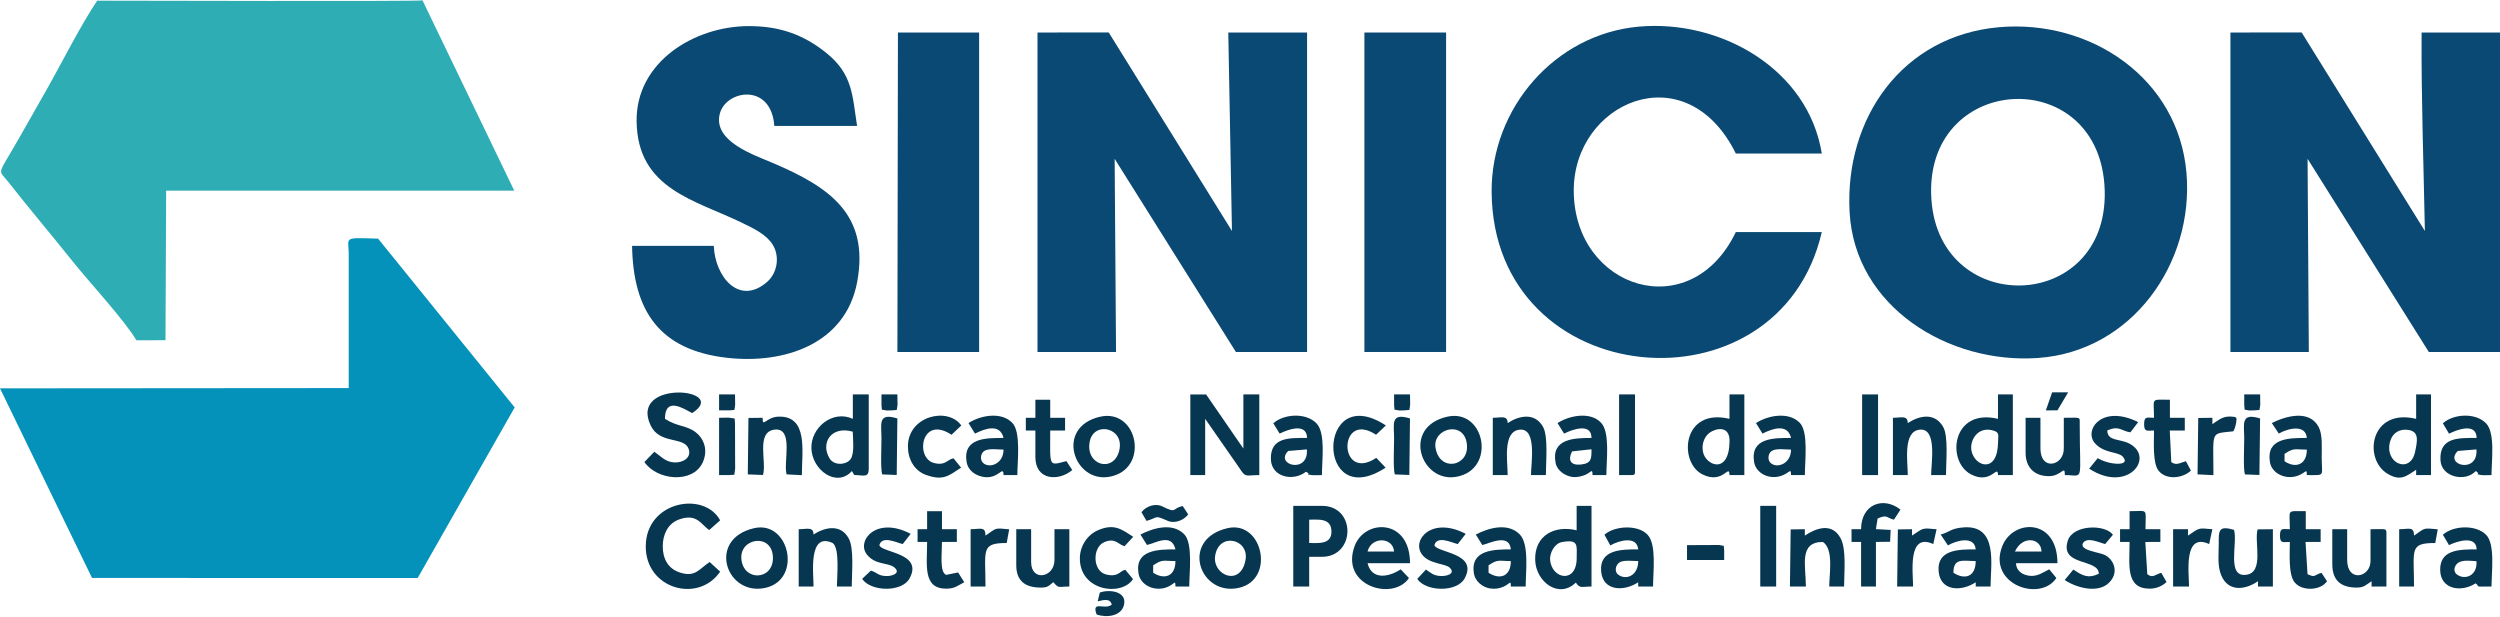 <?xml version="1.0" encoding="UTF-8"?>
<!DOCTYPE svg PUBLIC "-//W3C//DTD SVG 1.1//EN" "http://www.w3.org/Graphics/SVG/1.1/DTD/svg11.dtd">
<!-- Creator: CorelDRAW 2020 (64 Bit) -->
<svg xmlns="http://www.w3.org/2000/svg" xml:space="preserve" width="884px" height="218px" version="1.1" style="shape-rendering:geometricPrecision; text-rendering:geometricPrecision; image-rendering:optimizeQuality; fill-rule:evenodd; clip-rule:evenodd"
viewBox="0 0 884 217.72"
 xmlns:xlink="http://www.w3.org/1999/xlink"
 xmlns:xodm="http://www.corel.com/coreldraw/odm/2003">
 <defs>
  <style type="text/css">
   <![CDATA[
    .fil0 {fill:#0592BA}
    .fil3 {fill:#073651}
    .fil2 {fill:#0A4973}
    .fil1 {fill:#2FADB5}
   ]]>
  </style>
 </defs>
 <g id="Camada_x0020_1">
  <g id="_1695665494144">
   <path class="fil0" d="M123.3 137.08l-123.3 0.1 32.54 67.04 115.15 0.03 34.3 -60.33 -48.29 -59.67c-12.65,-0.43 -10.44,-0.5 -10.4,5.17l0 47.66z"/>
   <path class="fil1" d="M48.24 120.19l10.28 -0.04 0.23 -52.87 123.09 0 -32.44 -67.28c-3.94,0.41 -102.27,0.1 -115.04,0.1 -6.18,9.24 -12.55,22.11 -18.22,32.07 -3.04,5.34 -6.08,10.69 -9.11,16.03 -8.2,14.44 -7.84,11.21 -4.11,15.98 7.38,9.43 15.2,18.62 22.67,27.99 6.02,7.54 18.18,20.58 22.65,28.02z"/>
   <path class="fil2" d="M682.85 68.4c-1.12,-43.22 60.27,-45.88 61.38,-1.02 1.09,43.78 -60.25,45.01 -61.38,1.02zm24.02 -58.92c-34.18,3 -54.6,32.14 -52.86,65.26 1.76,33.69 35.1,53.93 66.63,51.7 33.25,-2.34 55.2,-33.52 52.5,-65.41 -2.84,-33.55 -33.97,-54.38 -66.27,-51.55z"/>
   <path class="fil2" d="M788.68 124.32l27.72 0 -0.44 -68.3 42.88 68.31 25.16 -0.01 0 -112.96 -27.72 0c-0.15,22.49 0.72,47.44 1.16,70.17l-43.58 -70.2 -25.18 0.03 0 112.96z"/>
   <polygon class="fil2" points="366.86,124.32 394.63,124.32 394.14,56.02 437.02,124.33 462.18,124.32 462.18,11.36 434.32,11.36 435.62,81.53 392.04,11.33 366.86,11.36 "/>
   <path class="fil2" d="M644.19 81.91l-30.4 0c-15.99,33.25 -56.94,20.17 -57.31,-14.29 -0.35,-31.63 39.62,-49.19 57.31,-13.48l30.4 0c-4.87,-29.94 -35.87,-47.47 -64.75,-44.86 -29.64,2.68 -52.18,28.86 -52,58.38 0.43,71.1 101.6,79.94 116.75,14.25z"/>
   <path class="fil2" d="M252.4 86.79l-28.9 0c0.39,22.92 9.59,36.86 33.59,39.59 20.07,2.28 41.87,-4.71 46,-26.8 4.5,-24.07 -10.12,-33.68 -29.7,-42.04 -6.99,-2.99 -21.26,-7.7 -18.89,-17.39 2.09,-8.51 18.23,-11.15 19.29,4.23l29.27 0c-1.68,-10.7 -1.48,-18.28 -10.93,-25.85 -8.27,-6.63 -16.77,-9.45 -27.36,-9.44 -19.19,0 -39.99,12.66 -39.67,33.75 0.37,24.02 20.73,27.7 37.56,35.94 3.74,1.83 8.43,4.01 10.65,7.73 2.48,4.17 1.54,9.93 -2.11,13.08 -9.9,8.54 -18.42,-1.97 -18.8,-12.8z"/>
   <polygon class="fil2" points="482.45,124.32 511.34,124.32 511.34,11.36 482.45,11.36 "/>
   <polygon class="fil2" points="317.32,124.32 346.22,124.32 346.22,11.36 317.51,11.36 "/>
   <path class="fil3" d="M420.9 167.85l5.25 0 0 -19.89 12.01 17.26c2.41,3.75 2.14,2.63 7.13,2.63l0 -28.52 -5.63 0 0 19.14 -13.17 -19.12 -5.59 -0.02 0 28.52z"/>
   <path class="fil3" d="M231.38 159.6l-3.52 3.62c4.4,6.48 16.99,7.76 20.56,0.28 1.87,-3.93 0.95,-8.22 -2.55,-10.89 -3.01,-2.3 -6.59,-1.93 -10.74,-4.65 0,-8.1 6.77,-3.5 9.6,-2.03 13.74,-8.76 -22.56,-12.11 -14.63,4.43 3.19,6.65 11.65,3.81 13.35,8.09 1.28,3.23 -2,5.06 -4.92,4.93 -3.3,-0.15 -4.71,-2.11 -7.15,-3.78z"/>
   <path class="fil3" d="M254.65 202l-3.72 -3.41c-3.74,2.46 -5.03,5.48 -10.47,3.73 -4.37,-1.41 -6.11,-5.01 -6.11,-9.32 0,-3.95 1.68,-7.93 5.64,-9.41 6.54,-2.43 7.97,1.92 10.81,3.68l3.85 -3.42c-5.67,-10.46 -26.2,-6.81 -26.31,9.14 -0.1,15.17 18.6,20.32 26.31,9.01z"/>
   <path class="fil3" d="M301.53 152.49c0.08,2.66 0.67,7.69 -0.75,9.7 -1.51,2.13 -5.77,2.36 -7.35,-0.1 -3.43,-5.35 0.28,-11.81 8.1,-9.6zm0.03 -4.53c-7.18,-3.29 -14.91,3.13 -14.65,10.49 0.27,7.62 8.9,13.98 14.34,7.97l0.8 1.4c3.25,0.03 5.14,1.15 5.14,-2.22l0 -26.27 -5.63 0 0 8.63z"/>
   <path class="fil3" d="M853.98 159.6c-1.68,8.16 -11.23,4.03 -8.76,-3.88 0.89,-2.85 3.29,-4.27 6.31,-3.85 4.09,0.58 3.19,4.11 2.45,7.73zm0.37 -11.64c-16.29,-3.9 -18.84,14.28 -10.07,19.45 4.52,2.66 6.47,0.92 10.07,-1.44l0 1.88 5.25 0 0 -28.52 -5.25 0 0 8.63z"/>
   <path class="fil3" d="M602.16 159.6c-0.58,-3.06 0.74,-6.07 3.25,-7.27 3.18,-1.53 6.21,-0.83 6.16,3.49 -0.13,12.1 -8.48,8.65 -9.41,3.78zm9.38 -11.64c-16.71,-4.01 -18.15,15.37 -9.53,19.66 7.32,3.65 9.47,-4.03 9.53,0.23l5.26 0 0 -28.52 -5.26 0 0 8.63z"/>
   <path class="fil3" d="M697.11 159.22c-0.69,-3.64 2.22,-8.81 7.82,-7.09 2.18,0.67 1.61,1.71 1.58,4.07 -0.12,11.33 -8.33,8.67 -9.4,3.02zm9.38 -11.26c-16.3,-3.91 -18.41,15.02 -9.52,19.65 7.13,3.71 9.45,-3.78 9.52,0.24l5.25 0 0 -28.52 -5.25 0 0 8.63z"/>
   <path class="fil3" d="M548.12 197.87c-0.21,-2.39 1.5,-5.84 4.18,-6.33 6,-1.08 5.22,1.14 5.22,5.6 0.01,9.25 -8.82,7.5 -9.4,0.73zm9.38 -10.5c-7.76,-1.88 -14.91,1.75 -14.66,10.5 0.21,7.72 8.37,13.88 14.38,7.98 1.4,2.22 2.04,1.41 5.54,1.41l0 -28.53 -5.26 0 0 8.64z"/>
   <path class="fil3" d="M462.93 191.87l0 -8.26c3.36,0 7.79,-0.63 7.87,4.14 0.08,4.71 -4.56,4.12 -7.87,4.12zm-5.63 15.39l5.63 0 0 -10.51 4.5 0c11.88,0 12.18,-18.02 0,-18.02l-10.13 0 0 28.53z"/>
   <path class="fil3" d="M492.95 194.87l-9.38 0c1.27,-5.28 8.93,-5.25 9.38,0zm5.26 9.38l-2.92 -3.08c-4.24,2.83 -10.29,3.85 -11.72,-2.17l15.01 0c-0.01,-15.88 -16.02,-15.72 -19.58,-6.07 -5.24,14.2 13.69,19.61 19.21,11.32z"/>
   <path class="fil3" d="M721.88 194.87l-9.39 0c2.7,-5.87 9.29,-4.74 9.39,0zm5.25 9.38l-2.52 -3.09c-2.35,1.22 -4.13,2.54 -6.81,2.31 -2.49,-0.22 -4.87,-1.65 -4.93,-4.47l14.64 0c0,-15.99 -15.7,-15.74 -19.52,-6 -5.28,13.46 13.41,19.9 19.14,11.25z"/>
   <path class="fil3" d="M526.35 202.38l0 -2.63c3.42,-2.26 3.53,-1.5 7.88,-1.5 0,5.5 -3.92,6.73 -7.88,4.13zm-4.5 -13.51l2.3 3.72c2.5,-0.59 9.58,-4.28 10.08,1.53 -6.01,0 -14.42,0.13 -13.06,8.53 0.45,2.77 3.02,4.83 5.66,5.28 1.78,0.29 3.45,0 4.84,-0.63 2.35,-1.07 2.52,-2.56 2.56,-0.04l5.25 0c0.01,-5.2 1.3,-15.06 -2.15,-18.49 -4.29,-4.26 -11.08,-2.18 -15.48,0.1z"/>
   <path class="fil3" d="M690.73 202.38c-0.01,-5.39 3.45,-4.13 7.88,-4.13 0,5.63 -3.91,6.74 -7.88,4.13zm-4.51 -13.51l2.57 3.84c3.03,-1.78 9.39,-3.48 9.82,1.41 -5.82,0 -13.81,-0.05 -13.11,7.81 0.63,7.06 8.07,7.16 13.11,3.82l0 1.51 5.25 0c0,-7.56 2.83,-21.93 -9.65,-20.91 -4.47,0.36 -4.79,1.66 -7.99,2.52z"/>
   <path class="fil3" d="M807.82 162.97l0 -2.62c3.42,-2.27 3.53,-1.51 7.88,-1.51 0,5.18 -3.75,6.84 -7.88,4.13zm-4.51 -13.51l2.47 3.7c3.07,-1.76 9.48,-3.48 9.92,1.56 -6.08,0 -14.47,-0.07 -13.06,8.53 0.69,4.22 6,6.59 10.44,4.59 2.39,-1.07 2.57,-2.41 2.62,0.01 6.74,0 5.26,0.66 5.25,-6.38 0,-3.44 0.35,-7.91 -1.05,-10.58 -3.32,-6.38 -11.84,-3.86 -16.59,-1.43z"/>
   <path class="fil3" d="M579.27 198.25c0,5.08 -4.2,6.93 -7.07,4.81 -1.52,-1.13 -0.9,-3.68 0.67,-4.45 1.54,-0.77 4.57,-0.36 6.4,-0.36zm-11.94 -9.31l2.08 3.79c3.07,-1.8 9.43,-3.5 9.86,1.39 -5.8,0 -13.81,-0.05 -13.1,7.82 0.62,6.96 8.05,7.16 13.1,3.81l0 1.51 5.25 0c0,-5.15 1.31,-14.85 -1.94,-18.32 -3.47,-3.7 -11.74,-3.15 -15.25,0z"/>
   <path class="fil3" d="M555.87 159.47l6.88 -0.74c0.01,3.23 0.06,5 -3.79,5.39 -3.56,0.36 -4.65,-1.51 -3.09,-4.65zm-5.12 -10.01l2.3 3.72c2.88,-1.45 9.7,-3.94 9.71,1.54 -6.11,0 -14.42,0.21 -12.68,8.9 0.55,2.72 3.42,4.59 6.03,4.91 1.42,0.17 3.15,-0.23 4.36,-0.73 2.22,-0.95 2.61,-2.5 2.66,0.05l4.88 0c0,-5.02 1.34,-14.99 -1.82,-18.45 -3.78,-4.15 -11.35,-2.61 -15.44,0.06z"/>
   <path class="fil3" d="M455.52 159.32l6.59 -0.55c0.68,8.85 -11.58,5.48 -6.59,0.55zm-5.28 -9.79l2.24 3.65c2.86,-1.44 9.58,-3.95 9.7,1.54 -6.07,0 -13,-0.42 -12.8,7.5 0.16,6.42 7.97,7.98 12.38,4.46 2.48,1.1 -1.12,0.79 2.29,1.19 0.78,0.09 2.5,-0.02 3.38,-0.02 0,-5.15 1.38,-14.92 -1.94,-18.32 -3.79,-3.87 -11.54,-3.32 -15.25,0z"/>
   <path class="fil3" d="M869.08 159.32l6.59 -0.55c0.68,8.82 -11.64,5.55 -6.59,0.55zm-5.28 -9.79l2.18 3.69c2.92,-1.48 9.65,-3.99 9.76,1.5 -6.26,0 -13.23,-0.37 -12.79,7.87 0.33,6.12 8.92,7.79 12.49,3.83 2.08,1.37 -0.83,0.87 1.82,1.41 0.64,0.13 2.93,0.02 3.74,0.02 0,-5.15 1.38,-14.92 -1.95,-18.32 -3.79,-3.87 -11.53,-3.32 -15.25,0z"/>
   <path class="fil3" d="M875.68 198.31c0.4,5.17 -4.15,6.79 -6.93,4.67 -1.61,-1.22 -0.74,-3.48 0.7,-4.27 1.65,-0.9 4.36,-0.54 6.23,-0.4zm-11.88 -9.37l2.18 3.68c2.88,-1.45 9.67,-3.52 9.76,1.5 -6.02,0 -13.12,0.01 -12.89,7.46 0.21,6.8 7.57,7.8 12.52,4.55 1.9,1.36 -1.12,1.13 5.63,1.13 0,-5.07 1.37,-15.04 -1.95,-18.33 -3.68,-3.65 -11.62,-3.24 -15.25,0.01z"/>
   <path class="fil3" d="M407.76 202.38l0 -2.63c3.42,-2.26 3.53,-1.5 7.88,-1.5 0,5.46 -3.95,6.7 -7.88,4.13zm-4.5 -13.51l2.3 3.68c2.93,-0.54 8.67,-4.39 10.08,1.57 -6.06,0 -14.45,0.07 -13.06,8.53 0.71,4.33 6.06,6.67 10.5,4.65 2.35,-1.07 2.52,-2.56 2.56,-0.04l4.88 0c0,-4.79 1.36,-15.27 -1.78,-18.49 -4.15,-4.25 -10.99,-2.2 -15.48,0.1z"/>
   <path class="fil3" d="M354.85 158.84c0.01,5.12 -5.12,6.81 -7.29,4.65 -1.18,-1.18 -0.8,-3.65 0.81,-4.36 1.71,-0.76 4.53,-0.29 6.48,-0.29zm-12.39 -9.38l2.3 3.72c3.52,-1.77 8.84,-3.69 10.09,1.54 -6.09,0 -14.48,-0.11 -13.06,8.53 0.48,2.9 2.98,4.66 5.72,5.21 5.59,1.13 7.27,-4.41 7.34,-0.61l4.88 0c0,-4.78 1.35,-15.26 -1.79,-18.48 -3.95,-4.06 -11.3,-2.64 -15.48,0.09z"/>
   <path class="fil3" d="M633.31 158.84c0.01,5.12 -5.12,6.81 -7.29,4.65 -1.18,-1.18 -0.8,-3.65 0.81,-4.36 1.71,-0.76 4.53,-0.29 6.48,-0.29zm-12.39 -9.38l2.3 3.72c3.52,-1.77 8.85,-3.69 10.09,1.54 -6.09,0 -14.48,-0.11 -13.06,8.53 0.66,4.05 5.7,6.66 10.4,4.55 2.22,-1 2.61,-2.45 2.66,0.05l4.88 0c0,-4.78 1.35,-15.26 -1.78,-18.48 -3.96,-4.06 -11.31,-2.64 -15.49,0.09z"/>
   <path class="fil3" d="M440.41 197.87c-1.74,9.63 -11.67,5.39 -10.75,-1.34 1.19,-8.65 12.12,-6.18 10.75,1.34zm-6.38 -11.25c-16.32,3.82 -10.36,22.79 2.57,21.35 14.87,-1.67 10.27,-24.36 -2.57,-21.35z"/>
   <path class="fil3" d="M395.75 159.22c-1.98,8.03 -12.1,5.15 -10.41,-3.27 1.47,-7.3 12.43,-4.89 10.41,3.27zm-6.75 -12.01c-16.07,3.66 -9.32,23.47 3.22,21.25 14.47,-2.55 10.22,-24.31 -3.22,-21.25z"/>
   <path class="fil3" d="M262.15 197.5c-0.65,-7.58 11.08,-9.28 11.16,-0.38 0.07,8 -10.46,8.42 -11.16,0.38zm4.51 -10.88c-16.24,3.73 -10.36,22.79 2.56,21.34 14.91,-1.67 10.33,-24.31 -2.56,-21.34z"/>
   <path class="fil3" d="M507.59 158.09c-1.05,-6.93 10.6,-9.83 11.14,-0.67 0.45,7.55 -9.83,9.33 -11.14,0.67zm4.13 -10.88c-16.16,3.66 -9.36,23.47 3.22,21.25 14.33,-2.52 10.21,-24.3 -3.22,-21.25z"/>
   <path class="fil3" d="M798.43 205.38l0 1.88 5.26 0 0 -20.27 -5.4 0.06c-1.28,4.5 2.46,15.22 -4.06,16.06 -7.02,0.91 -2.9,-11.22 -4.28,-15.89 -5.39,-1.59 -5.44,0.17 -5.4,4.65 0.02,3.25 -0.43,6.96 0.43,10.08 1.94,7.06 8.21,7.01 13.45,3.43z"/>
   <path class="fil3" d="M716.25 159.97c0,4.99 2.95,8.26 8.25,8.26 4.53,0 5.63,-4.22 5.63,-0.38 6.96,0 5.26,3.12 5.26,-18.01 0,-2.76 0.52,-2.25 -5.63,-2.25l0 10.88c0,6.23 -8.26,7.97 -8.26,0l0 -10.88 -5.25 0 0 12.38z"/>
   <path class="fil3" d="M824.7 199.38c0,5.92 3.26,8.25 8.64,8.25 2.59,0 3.23,-0.93 5.25,-2.25l0 1.88 5.25 0 0 -18.39c0,-2.35 0.21,-1.88 -5.63,-1.88l0 11.26c0,5.83 -8.25,7.65 -8.25,-0.38l0 -10.88 -5.26 0 0 12.39z"/>
   <path class="fil3" d="M269.66 147.59l-5.01 0.06 -0.23 19.96 5.37 0.2c1.41,-4.51 -2.61,-15.23 4.09,-16.03 6.99,-0.84 2.98,11.92 4.28,15.82l5.38 0.28c0,-8.36 2.32,-21.03 -8.25,-20.7 -4.47,0.14 -5.63,4.15 -5.63,0.41z"/>
   <path class="fil3" d="M638.19 189.24l0 -2.25 -5.01 0.07 -0.26 20.2 5.64 0c0,-7.39 -2.6,-15.77 6.01,-15.77 3.9,2.59 2.25,11.26 2.25,15.77l5.25 0c0,-4.99 0.89,-13.19 -1.26,-17.13 -3.06,-5.59 -8.62,-3.54 -12.62,-0.89z"/>
   <path class="fil3" d="M359.35 199.75c0,5.76 3.46,7.88 8.63,7.88 2.5,0 2.69,-0.51 4.47,-1.92 2.11,2.36 1.51,1.55 5.67,1.55l0 -20.27 -5.26 0 0 10.88c0,6.3 -8.25,7.74 -8.25,0.75l0 -11.63 -5.26 0 0 12.76z"/>
   <path class="fil3" d="M287.67 188.87c-0.06,-2.9 -2.32,-1.88 -5.25,-1.88l0 20.27 5.25 0c0,-4.59 -1.96,-19.41 6.76,-15.39 2.6,1.85 1.5,12.01 1.5,15.39l5.25 0c0,-4.7 0.88,-13.37 -1.05,-16.96 -2.8,-5.22 -8.35,-4.12 -12.46,-1.43z"/>
   <path class="fil3" d="M674.59 149.46c-0.06,-2.89 -2.32,-1.87 -5.25,-1.87l0 20.26 5.25 0c0,-4.76 -1.82,-15.46 4.23,-16.06 6.25,-0.62 4.03,11.87 4.03,16.06l5.25 0c0,-4.37 0.91,-13.72 -0.99,-17.02 -2.96,-5.18 -8.34,-4.1 -12.52,-1.37z"/>
   <path class="fil3" d="M533.11 149.46c-0.06,-2.89 -2.32,-1.87 -5.26,-1.87l0 20.26 5.26 0c0,-4.84 -1.86,-15.44 4.23,-16.06 6.22,-0.64 4.02,11.99 4.02,16.06l5.26 0c0,-4.42 0.89,-13.62 -0.99,-17.03 -2.87,-5.19 -8.45,-4.05 -12.52,-1.36z"/>
   <path class="fil3" d="M504.21 201.25l-3.07 3.31c3.04,4.55 14.02,4.81 16.74,-0.15 5.01,-9.12 -9.97,-9.05 -10.67,-11.79 0.94,-3.47 5.97,-0.93 8.26,-0.38l2.81 -3.61c-11.99,-6.31 -19.23,2.18 -15.48,7.27 2.62,3.55 8.35,3.09 9.93,4.8 2,2.14 -1.33,2.93 -3.24,2.84 -2.65,-0.12 -3.32,-0.99 -5.28,-2.29z"/>
   <path class="fil3" d="M741.77 161.85l-3.04 3.72c13.66,8.96 23.45,-4.02 14.19,-8.87 -3.31,-1.73 -7.78,-0.81 -7.78,-4.61 4.13,-1.91 5,0.2 8.16,0.65l2.77 -3.62c-12.88,-6.41 -19.29,2.83 -15.36,7.4 3.21,3.74 8.3,2.99 9.91,4.82 3.18,3.63 -5.19,2.89 -8.85,0.51z"/>
   <path class="fil3" d="M742.14 202.75c-3.92,1.82 -5.9,0.56 -9,-1.5l-3.07 3.7c4.83,3.21 13.88,5.35 17.08,-0.95 1.49,-2.94 0.01,-6.43 -2.87,-7.89 -1.95,-1 -8.57,-1.5 -7.86,-3.96 1.27,-2.75 5.81,-0.43 7.97,0.09l2.74 -3.29c-2.8,-3.8 -14.14,-3.61 -15.96,2.1 -2.92,9.14 10.97,6.23 10.97,11.7z"/>
   <path class="fil3" d="M307.94 201.63l-3.09 2.91c3.06,4.57 14.03,4.83 16.76,-0.13 5.01,-9.12 -9.98,-9.05 -10.67,-11.79 0.94,-3.47 5.97,-0.93 8.26,-0.38l2.81 -3.61c-12.21,-6.43 -19.26,2.51 -15.49,7.29 3.05,3.86 7.48,2.73 9.73,4.59 2.32,1.93 -0.56,3.05 -2.67,3.04 -3.19,-0.02 -3.45,-1.32 -5.64,-1.92z"/>
   <path class="fil3" d="M753.02 186.99l-3.37 0 0 4.5 3.37 0c0,8.13 -1.53,16.52 7.14,16.52 2.21,0 4.31,-0.83 5.92,-2.34l-1.84 -3.27c-1.96,0.46 -3.03,2.1 -4.96,0.48l-0.69 -11.38 5.32 -0.01 0 -4.5 -5.26 0c0,-7.67 1.22,-6.38 -5.63,-6.38l0 6.38z"/>
   <path class="fil3" d="M809.69 186.99c-2.41,0 -3.49,-0.67 -3.49,2.25 0,2.93 1.08,2.25 3.49,2.25 0,4.06 -0.6,11.62 1.76,14.38 2.74,3.19 9.25,2.75 11.38,-0.49l-1.94 -2.96c-2.51,0.58 -2.03,1.91 -4.95,0.46l-0.7 -11.38 5.34 -0.01 0 -4.5 -5.26 0 0 -6.38c-7.06,0 -5.63,-0.86 -5.63,6.38z"/>
   <path class="fil3" d="M658.08 186.99l-3.38 0 0 4.5 3.38 0 0 15.77 5.25 0 0 -15.77 5.01 -0.06 0.2 -4.19 -5.21 -0.28 0.59 -3.76c3.54,-1.53 2.92,-0.28 5.79,0.41l2.3 -3.56c-6.19,-4.84 -13.93,-1.8 -13.93,6.94z"/>
   <path class="fil3" d="M761.66 147.59c-2.41,0 -3.5,-0.68 -3.5,2.25 0,2.92 1.09,2.25 3.5,2.25 0,3.91 -0.54,11.46 1.58,14.17 2.67,3.41 8.47,2.82 11.47,0.01l-1.77 -3.32c-2.01,0.5 -3.32,1.66 -5.18,0.3l-0.53 -11.16 5.31 0 0 -4.5 -5.26 0 0 -6.38c-7.06,0 -5.62,-0.87 -5.62,6.38z"/>
   <path class="fil3" d="M327.83 186.99l-3.38 0 0 4.5 3.38 0c0,8.16 -1.62,16.52 6.75,16.52 3.04,0 3.95,-1.02 6.38,-2.26l-2.17 -3.47 -4.21 0.85c-2.37,-0.9 -1.5,-7.26 -1.5,-11.64l5.26 0 0 -4.5 -5.26 0 0 -6.38 -5.25 0 0 6.38z"/>
   <path class="fil3" d="M366.11 147.59l-3.38 0 0 4.5 3.38 0 0 9.38c0,8.29 8.22,8.67 13.04,4.6l-2.07 -3.16c-6.46,1.67 -5.72,2.17 -5.72,-10.82l5.25 0 0 -4.5 -5.25 0 0 -6.38 -5.25 0 0 6.38z"/>
   <path class="fil3" d="M339.84 165.22l-2.68 -3.31c-2.25,0.41 -2.76,2.73 -6.91,1.66 -6.78,-1.75 -4.51,-17.06 6.21,-9.98l3.46 -3.29c-4.81,-6.71 -18.9,-3.35 -18.88,7.42 0,4.43 2.18,8.59 6.45,10.09 5.98,2.11 7.84,0.37 12.35,-2.59z"/>
   <path class="fil3" d="M400.63 204.63l-2.72 -3.29c-2.01,0.35 -2.42,2.78 -6.87,1.63 -4.77,-1.24 -4.84,-9.66 -0.5,-11.44 3.87,-1.6 4.82,0.86 7.09,1.47l3.07 -3.32c-4.28,-2.82 -6.78,-4.66 -12.2,-2.44 -4.01,1.64 -6.59,5.63 -6.66,9.89 -0.19,11.7 14.69,13.8 18.79,7.5z"/>
   <path class="fil3" d="M489.95 165.22l-3.29 -3.46c-13.55,8.98 -13.62,-17.11 -0.09,-8.17l3.47 -3.29c-24.56,-16.11 -24.94,31.19 -0.09,14.92z"/>
   <polygon class="fil3" points="658.45,167.85 664.08,167.85 664.08,139.33 658.45,139.33 "/>
   <polygon class="fil3" points="622.43,207.26 628.05,207.26 628.05,178.73 622.43,178.73 "/>
   <path class="fil3" d="M572.51 167.85l3.38 0c2.4,0 2.25,0.15 2.25,-2.25l0 -26.27 -5.63 0 0 28.52z"/>
   <path class="fil3" d="M773.67 189.24l0 -2.25 -5.26 0 0 20.27 5.63 0c0,-4.81 -2.06,-19.25 7.13,-15.02l1.12 -5.25c-5.23,-0.47 -4.4,-0.54 -8.62,2.25z"/>
   <path class="fil3" d="M782.3 149.84l0 -2.25 -5 0.06 -0.25 19.94 5.62 0.29c0,-16.17 -1.27,-14.53 7.04,-15.51 0.46,-0.65 0.89,-2.36 1.02,-3.22 0.25,-1.67 0.26,-1.92 -2.02,-2 -2.82,-0.09 -4.24,1.25 -6.41,2.69z"/>
   <path class="fil3" d="M676.09 189.24l0 -2.25 -5.01 0.07 -0.25 20.2 5.64 0c0,-4.81 -2.06,-19.25 7.13,-15.02l1.18 -5.23c-5.29,-0.49 -4.46,-0.56 -8.69,2.23z"/>
   <path class="fil3" d="M348.47 189.24c-0.01,-3.37 -1.9,-2.25 -5.26,-2.25l0 20.27 5.26 0c0,-12.99 -1.75,-15.39 7.5,-15.39l0.88 -4.85c-5.48,-0.51 -4.21,-0.54 -8.38,2.22z"/>
   <path class="fil3" d="M853.6 189.24c0,-3.37 -1.89,-2.25 -5.25,-2.25l0 20.27 5.25 0c0,-13.15 -1.8,-15.39 7.51,-15.39l0.88 -4.85c-5.48,-0.51 -4.22,-0.54 -8.39,2.22z"/>
   <polygon class="fil3" points="254.27,167.85 257.65,167.85 259.65,167.73 259.95,165.6 259.9,149.84 259.78,147.84 257.65,147.54 254.27,147.59 "/>
   <path class="fil3" d="M311.93 167.61l5.15 0.2 0.23 -19.98c-7.05,-2.22 -5.62,2.13 -5.62,6.89 0,2.63 -0.38,10.96 0.24,12.89z"/>
   <path class="fil3" d="M493.2 167.61l5.14 0.2 0.23 -19.98c-7.05,-2.22 -5.62,2.13 -5.62,6.89 0,2.63 -0.38,10.96 0.25,12.89z"/>
   <path class="fil3" d="M793.8 167.61l5.13 0.2 0.24 -19.98c-7.04,-2.22 -5.61,2.13 -5.61,6.89 0,2.63 -0.39,10.96 0.24,12.89z"/>
   <polygon class="fil3" points="596.53,197.87 609.67,197.87 609.67,194.5 609.53,192.85 607.8,192.57 596.53,192.62 "/>
   <path class="fil3" d="M403.63 180.99l1.78 3.06c4.45,-1.25 2.46,-2.19 7.55,0 2.48,1.07 5.75,-0.3 7.19,-2.31l-1.94 -2.93c-3.95,0.71 -1.76,2.83 -7.25,0.1 -2.42,-1.2 -5.81,-0.05 -7.33,2.08z"/>
   <path class="fil3" d="M388.89 209.39l-0.74 3.1c1.99,-0.44 4.34,-1.21 4.98,1.15 -2.39,2.11 -7.26,-1.69 -5.37,3.49 3.41,1.25 8.72,0.67 9.68,-3.35 1.15,-4.82 -5.14,-5.64 -8.55,-4.39z"/>
   <polygon class="fil3" points="254.27,144.96 258.02,144.96 259.67,144.82 259.95,143.09 259.9,139.33 254.27,139.33 "/>
   <polygon class="fil3" points="492.95,143.08 493.09,144.72 494.82,145.01 496.71,144.96 498.35,144.82 498.63,143.09 498.58,139.33 492.95,139.33 "/>
   <polygon class="fil3" points="793.56,143.08 793.7,144.72 795.43,145.01 797.31,144.96 798.95,144.82 799.23,143.09 799.19,139.33 793.56,139.33 "/>
   <polygon class="fil3" points="311.69,143.08 311.83,144.72 313.56,145.01 315.44,144.96 317.09,144.82 317.37,143.09 317.32,139.33 311.69,139.33 "/>
   <polygon class="fil3" points="723.42,144.97 727.51,144.96 731.29,138.6 725.63,138.58 "/>
  </g>
 </g>
</svg>
